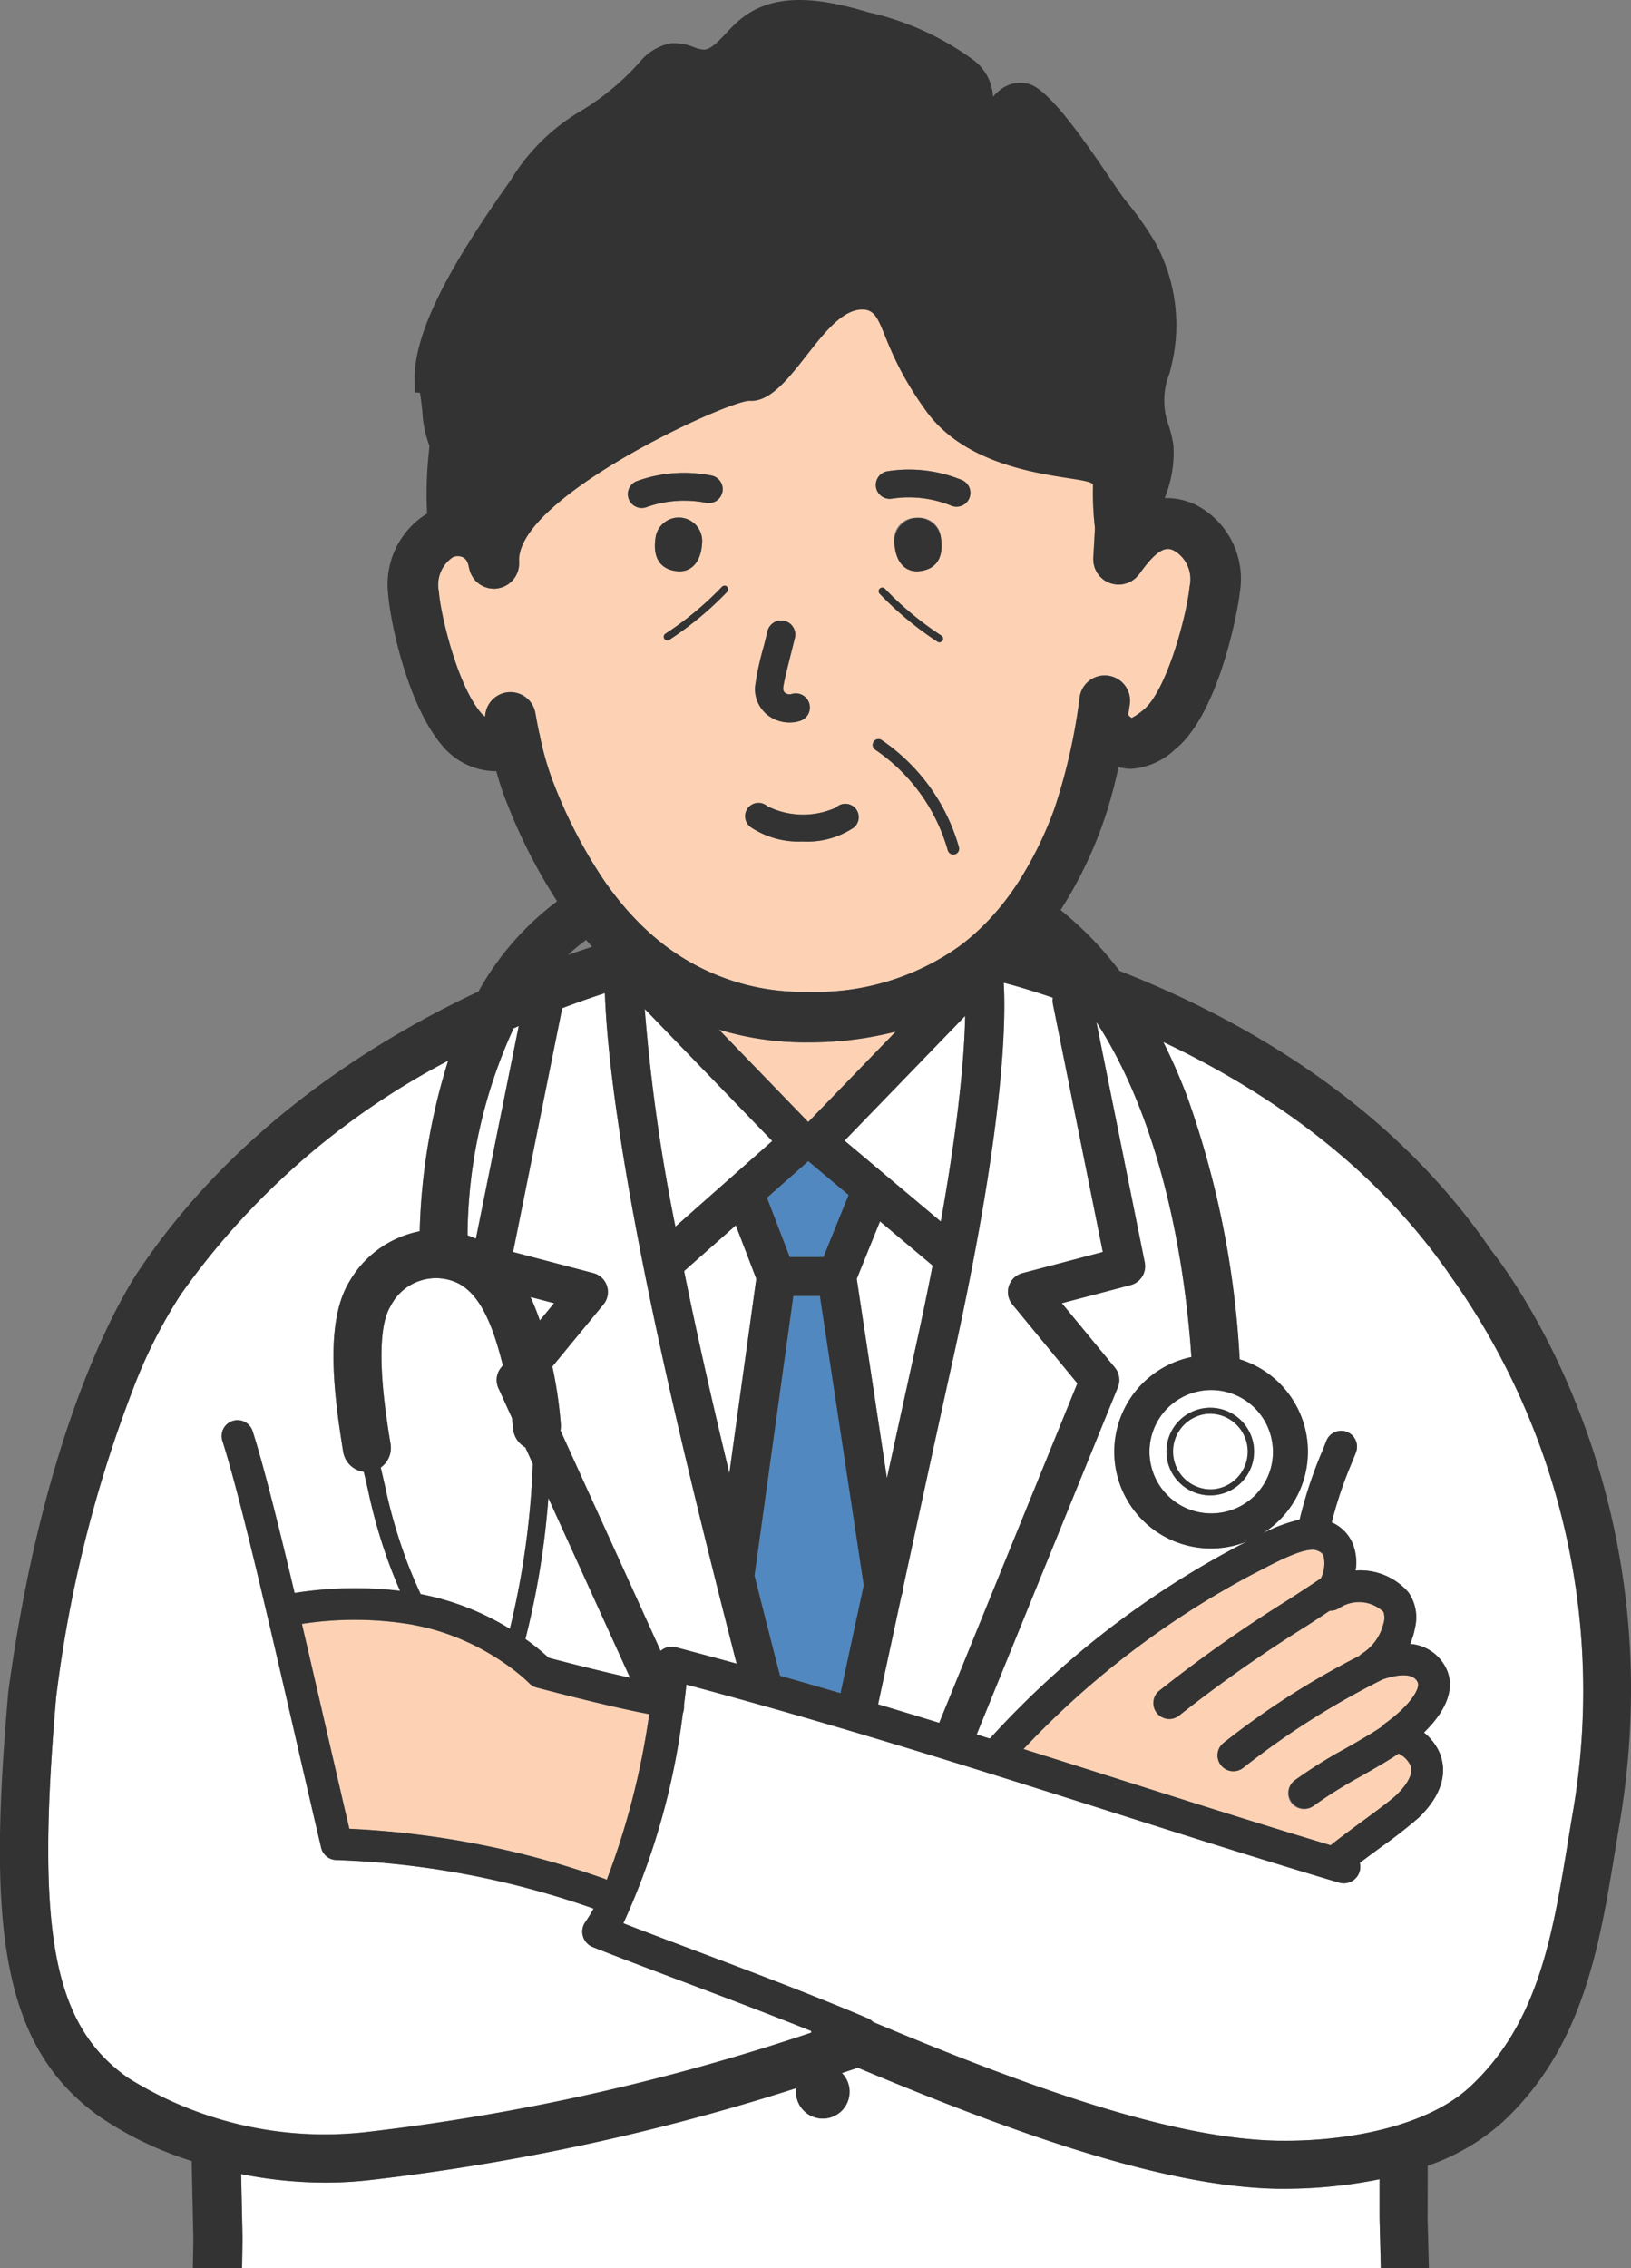 <svg xmlns="http://www.w3.org/2000/svg" width="97.401" height="135.433" viewBox="0 0 97.401 135.433"><rect x="0" y="0" width="97.401" height="135.433" fill="#808080" stroke="none"/><g transform="translate(-1363.811 -868.724)"><path d="M1457.231,1021.324c-.12-.133-.238-.272-.356-.41a13.053,13.053,0,0,0-1.081.892C1456.327,1021.619,1456.808,1021.459,1457.231,1021.324Z" transform="translate(-58.064 -96.067)" fill="none"/><path d="M1491.141,1102.3c.418-1.947.889-4.137,1.386-6.44l-2.618-17.277h-1.586l-2.317,16.7q.718,2.862,1.523,5.978Q1489.352,1101.777,1491.141,1102.3Z" transform="translate(-77.134 -132.471)" fill="#5288c0"/><path d="M1488.032,1058.929l1.356,3.542h2.015l1.5-3.705-2.4-2.018Z" transform="translate(-78.413 -118.686)" fill="#5288c0"/><path d="M1529.561,1151.9l.072.022c-.017-.015-.031-.033-.047-.049Z" transform="translate(-104.627 -178.736)" fill="#fff"/><path d="M1521.162,1085.224q.131-.8.265-1.6a42.719,42.719,0,0,0-7.1-31.962c-.026-.031-.051-.066-.074-.1-4.656-6.867-11.312-11.3-17.254-14.114a34.675,34.675,0,0,1,1.452,3.332,55.542,55.542,0,0,1,3.109,15.615,5.768,5.768,0,0,1,1.37,10.4,9.533,9.533,0,0,1,2.21-.826,25.779,25.779,0,0,1,1.339-4.06c.094-.229.18-.434.252-.629a.948.948,0,1,1,1.776.666c-.08.213-.172.437-.276.687a24.033,24.033,0,0,0-1.175,3.5,2.4,2.4,0,0,1,1.281,1.333,3.123,3.123,0,0,1,.149,1.544,3.8,3.8,0,0,1,3.158,1.307,2.629,2.629,0,0,1,.388,2.1,4.407,4.407,0,0,1-.294.973,2.6,2.6,0,0,1,2.209,1.584c.459,1.1-.042,2.411-1.382,3.706a3.268,3.268,0,0,1,.863,1.059c.36.729.687,2.221-1.176,4.026a28.87,28.87,0,0,1-2.286,1.78c-.417.307-.861.634-1.231.917a.982.982,0,0,1-.01.511.991.991,0,0,1-1.234.669c-4.516-1.342-9.01-2.768-13.769-4.279-7.99-2.537-16.248-5.154-25.2-7.544q-.066.612-.148,1.231a1.165,1.165,0,0,1-.069.5,42.729,42.729,0,0,1-3.552,12.522c1.282.5,2.727,1.042,4.236,1.611,3.347,1.262,7.14,2.693,10.358,4.062a.982.982,0,0,1,.323.222c8.83,3.7,17.728,6.984,24.24,7.089,3.77.062,8.737-.751,11.393-3.21C1519.389,1096.063,1520.25,1090.8,1521.162,1085.224Z" transform="translate(-63.722 -106.503)" fill="#fff"/><path d="M1449.716,1078.73a13.779,13.779,0,0,1,.56,1.405l.852-1.034Z" transform="translate(-54.227 -132.563)" fill="#fff"/><path d="M1442.583,1034.854l-.307.136a30.006,30.006,0,0,0-2.753,12.359q.253.09.5.2Z" transform="translate(-47.793 -104.867)" fill="#fff"/><path d="M1470.856,1212.513c0-.012,0-.025,0-.038s0-.845,0-2.289a28.73,28.73,0,0,1-5.672.571l-.384,0c-6.934-.112-16.069-3.446-25.1-7.229l-.751.252-.2.066a1.6,1.6,0,1,1-2.743,1.12,1.572,1.572,0,0,1,.022-.221,133.362,133.362,0,0,1-25.377,5.48,23.134,23.134,0,0,1-2.75.162,25.656,25.656,0,0,1-5.032-.51l.083,3.8c0,.019,0,.037,0,.055,0,.072-.01.684-.028,1.76h68.007C1470.886,1213.673,1470.857,1212.583,1470.856,1212.513Z" transform="translate(-24.656 -211.338)" fill="#fff"/><path d="M1477.3,1081.938l1.61-11.61-1.223-3.195-3.089,2.732c.3,1.492.639,3.091,1.019,4.808C1476.107,1076.87,1476.67,1079.3,1477.3,1081.938Z" transform="translate(-69.936 -125.243)" fill="#fff"/><path d="M1450.286,1120.828c.724.19,2.962.77,4.859,1.19l-4.878-10.732a48.765,48.765,0,0,1-1.372,8.42A13.708,13.708,0,0,1,1450.286,1120.828Z" transform="translate(-53.708 -153.113)" fill="#fff"/><path d="M1506.017,1074.27c.409-1.851.762-3.555,1.071-5.137l-3.142-2.639-1.389,3.435,1.8,11.9C1504.927,1079.227,1505.491,1076.646,1506.017,1074.27Z" transform="translate(-87.581 -124.839)" fill="#fff"/><path d="M1531.162,1049.91l-4.107,1.081,3.166,3.844a1.165,1.165,0,0,1,.18,1.179l-8.432,20.731.791.246a54.087,54.087,0,0,1,14.872-11.522c.149-.073.318-.162.5-.256a5.72,5.72,0,0,1-1.5.385,5.849,5.849,0,0,1-.669.038,5.775,5.775,0,0,1-1.169-11.428c-.328-4.806-1.508-13.59-5.679-20.011l2.89,14.356A1.165,1.165,0,0,1,1531.162,1049.91Z" transform="translate(-99.835 -104.453)" fill="#fff"/><path d="M1451.7,1046.254a1.165,1.165,0,0,1,.6,1.868l-3.053,3.707a25.753,25.753,0,0,1,.506,3.462,1.426,1.426,0,0,1-.022.358l5.983,13.163.01-.009a.953.953,0,0,1,.089-.064c.022-.015.042-.033.066-.046a1.072,1.072,0,0,1,.1-.046c.025-.011.048-.024.074-.033s.062-.015.094-.023a.894.894,0,0,1,.1-.022c.027,0,.055,0,.082,0a.989.989,0,0,1,.117,0h.011a.838.838,0,0,1,.087.016c.029,0,.058.006.087.014l.023.006h0q1.819.479,3.6.97c-1.823-7.093-3.3-13.186-4.391-18.128-2.763-12.5-3.378-18.963-3.478-21.911-.7.225-1.562.521-2.551.9l-2.932,14.563Z" transform="translate(-52.446 -101.506)" fill="#fff"/><path d="M1516.443,1028.758c-1.609-.546-2.53-.792-2.932-.889.145,2.464-.011,8.81-3.042,22.523-.933,4.221-1.991,9.09-2.961,13.581a1.162,1.162,0,0,1-.1.476c-.5,2.331-.98,4.546-1.4,6.5q1.842.551,3.652,1.107l8.247-20.276-3.881-4.712a1.165,1.165,0,0,1,.6-1.868l4.8-1.264-2.979-14.8A1.149,1.149,0,0,1,1516.443,1028.758Z" transform="translate(-89.758 -100.458)" fill="#fff"/><path d="M1426.05,1077.329c-1.061,1.735-.291,6.457,0,8.235a1.429,1.429,0,0,1-.588,1.4c.09.376.17.727.246,1.057a30.5,30.5,0,0,0,1.339,4.609c.2.535.48,1.192.8,1.893a15.893,15.893,0,0,1,5.329,2.072,49.341,49.341,0,0,0,1.371-9.851l-.447-.984a1.43,1.43,0,0,1-.734-1.144c-.016-.205-.044-.409-.065-.614l-.81-1.783a1.166,1.166,0,0,1,.161-1.223l.107-.129c-.122-.493-.256-.982-.41-1.465-.589-1.841-1.3-2.929-2.237-3.425A3.034,3.034,0,0,0,1426.05,1077.329Z" transform="translate(-38.916 -130.61)" fill="#fff"/><path d="M1404.14,1093.391a.992.992,0,0,1-.441-1.5,7.682,7.682,0,0,0,.488-.8c-.018-.007-.036-.009-.054-.017a51.51,51.51,0,0,0-15.338-2.883.948.948,0,0,1-.876-.73c-.522-2.22-1.066-4.58-1.61-6.941-1.6-6.946-3.255-14.128-4.288-17.354a.948.948,0,0,1,1.806-.578c.655,2.046,1.542,5.6,2.506,9.662a23.063,23.063,0,0,1,6.3-.126c-.217-.5-.4-.953-.547-1.33a31.847,31.847,0,0,1-1.381-4.747c-.077-.336-.156-.678-.241-1.038a1.431,1.431,0,0,1-1.228-1.187c-.64-3.921-1.036-7.87.384-10.193a6.231,6.231,0,0,1,4.185-2.979,37.115,37.115,0,0,1,1.7-10.186,45.26,45.26,0,0,0-15.957,13.943l-.028.04a29.88,29.88,0,0,0-2.854,5.677,77.048,77.048,0,0,0-4.574,18.358c-1.216,14.046-.174,19.567,4.282,22.712a22.111,22.111,0,0,0,14.214,3.248,130.408,130.408,0,0,0,26.6-5.94c0-.034,0-.068,0-.1-2.526-1.015-5.228-2.034-7.688-2.961C1407.537,1094.7,1405.682,1094,1404.14,1093.391Z" transform="translate(-4.929 -108.411)" fill="#fff"/><path d="M1468.223,1032.1a108.651,108.651,0,0,0,1.833,13l5.784-5.116-1.63-1.688-4.708-4.873Z" transform="translate(-65.909 -103.128)" fill="#fff"/><path d="M1507.372,1038.627c.187-1.583.3-2.9.358-3.968.03-.539.047-1.013.056-1.435l-2.074,2.144-1.149,1.187-3.983,4.117,5.751,4.831C1506.819,1042.781,1507.15,1040.51,1507.372,1038.627Z" transform="translate(-86.335 -103.837)" fill="#fff"/><path d="M1557.343,1098.131a2.243,2.243,0,0,0-1.4-.49,2.324,2.324,0,0,0-.261.015,2.259,2.259,0,1,0,1.662.475Z" transform="translate(-119.852 -144.5)" fill="#fff"/><path d="M1557.307,1097.06a3.685,3.685,0,1,0-3.241,4.081A3.66,3.66,0,0,0,1557.307,1097.06Zm-3.419,3.01a2.75,2.75,0,0,1-.3.017,2.617,2.617,0,1,1,.3-.017Z" transform="translate(-117.504 -142.072)" fill="#fff"/><path d="M1485.517,1036.205a17.861,17.861,0,0,1-5.28-.763l5.317,5.5.016.017.021-.022,5.2-5.378a20.806,20.806,0,0,1-5.226.642Z" transform="translate(-73.492 -105.238)" fill="#fdd2b4"/><path d="M1445.265,938.756c.346.455.7.881,1.071,1.283l.055.06a15.475,15.475,0,0,0,1.706,1.594,13.621,13.621,0,0,0,8.817,2.97,14.768,14.768,0,0,0,8.985-2.689q.485-.357.941-.761t.856-.832a15.211,15.211,0,0,0,1.122-1.335q.344-.459.664-.957a22.128,22.128,0,0,0,2.138-4.359,34.663,34.663,0,0,0,1.506-6.636,1.512,1.512,0,1,1,2.991.441c-.03.2-.062.4-.093.594a1.174,1.174,0,0,0,.209.183,3.876,3.876,0,0,0,.7-.482c1.384-1.1,2.6-5.657,2.76-7.364a1.988,1.988,0,0,0-.8-2.069c-.4-.238-.893-.536-2.2,1.318-.007.009-.015.016-.022.025-.029.039-.063.074-.1.111a1.509,1.509,0,0,1-.106.114c-.029.026-.061.047-.092.07a1.56,1.56,0,0,1-.143.1c-.034.02-.07.034-.105.052a1.52,1.52,0,0,1-.154.072c-.042.015-.086.024-.13.035a1.451,1.451,0,0,1-.152.038c-.042.007-.086.007-.129.01a1.421,1.421,0,0,1-.171.007l-.028,0c-.034,0-.065-.012-.1-.016a1.461,1.461,0,0,1-.169-.027c-.048-.012-.093-.029-.139-.045a1.392,1.392,0,0,1-.138-.052,1.53,1.53,0,0,1-.149-.084c-.029-.017-.059-.03-.087-.049-.008-.005-.014-.013-.021-.018a1.569,1.569,0,0,1-.13-.112c-.032-.03-.066-.057-.095-.089s-.061-.077-.09-.117-.06-.076-.085-.118-.043-.086-.064-.129-.045-.086-.061-.131-.026-.094-.039-.141-.027-.094-.035-.143-.007-.087-.01-.131a1.573,1.573,0,0,1-.007-.169c0-.01,0-.019,0-.028q.055-.906.1-1.789a18.024,18.024,0,0,1-.114-2.552,32.685,32.685,0,0,0-.162-3.725c-.067-.543-.2-1.181-.343-1.857a18.787,18.787,0,0,1-.457-2.866l0-.083a18.6,18.6,0,0,0-.85-5.782,7.816,7.816,0,0,0-1.355-2.137,16.086,16.086,0,0,1-1.065-1.453,3.458,3.458,0,0,0-.95-.524,7.6,7.6,0,0,1-.918-.461q-.459-.175-.936-.314l-.092.318-.326.171a13.127,13.127,0,0,1-6.018,1.244c-2.392.021-4.814-.042-7.2-.188-1.193-.073-2.4-.169-3.592-.283-.265-.025-.548-.078-.822-.129a3.969,3.969,0,0,0-1.377-.111c-.225.06-.469.121-.725.184-.235.058-.494.122-.761.193a12.976,12.976,0,0,0-3.011,1.964c-.238.4-.475.774-.706,1.131a11.077,11.077,0,0,0-1.385,2.647l-.076.225a19.854,19.854,0,0,0-1.015,3.572,17.1,17.1,0,0,1-.266,1.877c-.126,3.089-.086,7.118.138,10.972,0,.024,0,.046,0,.069,0,.053,0,.106-.007.159s-.01.095-.019.141-.022.1-.036.146a1.6,1.6,0,0,1-.181.394,1.447,1.447,0,0,1-.085.117c-.03.037-.06.073-.093.108s-.07.068-.108.1-.073.061-.112.088-.082.053-.125.077-.087.047-.133.068-.089.035-.135.051a1.466,1.466,0,0,1-.152.042c-.023.005-.043.014-.066.018s-.055,0-.083.006-.054.011-.082.013l-.089,0-.025,0a1.418,1.418,0,0,1-.143-.014,1.48,1.48,0,0,1-.151-.02c-.043-.01-.084-.024-.126-.038a1.432,1.432,0,0,1-.15-.051c-.039-.017-.075-.038-.112-.058a1.468,1.468,0,0,1-.138-.079c-.035-.024-.068-.052-.1-.079a1.464,1.464,0,0,1-.117-.1c-.031-.031-.059-.065-.088-.1a1.392,1.392,0,0,1-.094-.121c-.025-.036-.046-.075-.068-.114a1.4,1.4,0,0,1-.071-.141c-.017-.04-.031-.082-.045-.124a1.466,1.466,0,0,1-.044-.159c0-.02-.013-.038-.016-.059-.082-.486-.3-.59-.372-.624a.712.712,0,0,0-.583-.005,1.988,1.988,0,0,0-.844,2.05c.1,1.367,1.1,5.6,2.514,7.247a1.483,1.483,0,0,0,.251.231,1.512,1.512,0,0,1,3-.218q.11.624.228,1.184a1.479,1.479,0,0,1,.056.257,17.859,17.859,0,0,0,.725,2.543,29.353,29.353,0,0,0,2.885,5.7Q1444.885,938.253,1445.265,938.756Zm16.389-25.173a8.282,8.282,0,0,1,4.467.536.829.829,0,1,1-.687,1.51,6.713,6.713,0,0,0-3.512-.408.829.829,0,0,1-.269-1.637Zm3.22,9.815a.216.216,0,0,1-.118.4.214.214,0,0,1-.118-.035,19.7,19.7,0,0,1-3.45-2.863.216.216,0,0,1,.312-.3A19.271,19.271,0,0,0,1464.874,923.4Zm-1.449-7.031a1.286,1.286,0,0,1,1.427,1.2c.184,1.272-.359,1.881-1.285,1.98-.756.081-1.424-.42-1.5-1.687A1.285,1.285,0,0,1,1463.424,916.367Zm-2.6,13.355a.346.346,0,0,1,.481-.094,11.548,11.548,0,0,1,4.618,6.4.346.346,0,1,1-.667.185,10.845,10.845,0,0,0-4.338-6.015A.346.346,0,0,1,1460.823,929.723ZM1447.8,917.572a1.4,1.4,0,0,1,2.784.293c-.075,1.266-.742,1.768-1.5,1.687C1448.159,919.452,1447.617,918.844,1447.8,917.572Zm6.476,6.406c.077-.3.149-.589.2-.819a.842.842,0,1,1,1.637.393c-.057.235-.13.527-.208.838-.164.651-.47,1.864-.483,2.126a.322.322,0,0,0,.113.3.451.451,0,0,0,.366.074.842.842,0,1,1,.491,1.61,2.018,2.018,0,0,1-.589.087,2.138,2.138,0,0,1-1.3-.437,1.989,1.989,0,0,1-.768-1.7A17.615,17.615,0,0,1,1454.277,923.977Zm-.92,9.73a.8.8,0,0,1,1.123-.124,4.774,4.774,0,0,0,4.1.079.8.8,0,1,1,1.043,1.21,5.008,5.008,0,0,1-3.037.819,5.162,5.162,0,0,1-3.109-.862A.8.8,0,0,1,1453.357,933.707Zm-1.281-13.229a.216.216,0,0,1,.006.306,19.714,19.714,0,0,1-3.45,2.863.219.219,0,0,1-.119.035.216.216,0,0,1-.118-.4,19.272,19.272,0,0,0,3.375-2.8A.216.216,0,0,1,1452.076,920.478Zm-5.384-6.307a8.278,8.278,0,0,1,4.487-.322.829.829,0,1,1-.389,1.613,6.71,6.71,0,0,0-3.525.266.829.829,0,0,1-.574-1.556Z" transform="translate(-44.845 -16.72)" fill="#fdd2b4"/><path d="M1424.588,1133.473a14.409,14.409,0,0,0-3.7-1.768,13.392,13.392,0,0,0-1.354-.338c-.086-.017-.169-.038-.257-.054a20.715,20.715,0,0,0-6.576-.043c.457,1.951.925,3.982,1.388,5.992.488,2.115.975,4.23,1.446,6.242a52.851,52.851,0,0,1,15.277,3,.96.96,0,0,1,.094.052,45.908,45.908,0,0,0,2.506-9.677c.012-.076.024-.152.035-.228-.016,0-.031,0-.047,0l-.129-.025c-2.408-.455-6.385-1.513-6.557-1.558a.952.952,0,0,1-.438-.258,9.237,9.237,0,0,0-.795-.687C1425.237,1133.924,1424.935,1133.7,1424.588,1133.473Z" transform="translate(-30.861 -165.575)" fill="#fdd2b4"/><path d="M1545.489,1122.619c.741-.484,1.394-.91,1.874-1.234a2.034,2.034,0,0,0,.161-1.333c-.047-.119-.136-.254-.446-.349-.656-.2-2.354.688-3.171,1.115-.219.114-.421.22-.6.308a52.517,52.517,0,0,0-13.678,10.424c.016.016.029.034.046.049q2.826.889,5.6,1.772c4.375,1.389,8.527,2.707,12.672,3.95.439-.365,1.1-.855,1.847-1.4.828-.61,1.767-1.3,2.091-1.615.393-.381,1.026-1.109.845-1.7a1.46,1.46,0,0,0-.725-.759c-.649.434-1.419.876-2.222,1.335a27.061,27.061,0,0,0-2.838,1.77.948.948,0,1,1-1.159-1.5,28.149,28.149,0,0,1,3.056-1.915c.773-.443,1.562-.895,2.174-1.31a.948.948,0,0,1,.191-.188c1.568-1.132,2.08-2.105,1.943-2.435-.283-.679-1.422-.414-2.1-.187a48.257,48.257,0,0,0-8.343,5.29.948.948,0,0,1-1.2-1.466,48.32,48.32,0,0,1,8.149-5.229.944.944,0,0,1,.174-.143,2.937,2.937,0,0,0,1.269-1.787,1.139,1.139,0,0,0,0-.7,2.129,2.129,0,0,0-2.676-.2.943.943,0,0,1-.527.132c-.4.265-.865.568-1.371.9a83.952,83.952,0,0,0-7.583,5.325.948.948,0,0,1-1.266-1.412A82.878,82.878,0,0,1,1545.489,1122.619Z" transform="translate(-104.67 -158.408)" fill="#fdd2b4"/><path d="M1556.955,1097.242a2.615,2.615,0,1,0-1.631,4.663,2.716,2.716,0,0,0,.3-.017,2.615,2.615,0,0,0,1.329-4.646Zm-1.369,4.292a2.259,2.259,0,0,1-.514-4.488,2.3,2.3,0,0,1,.261-.015,2.259,2.259,0,0,1,.252,4.5Z" transform="translate(-119.242 -143.89)" fill="#333"/><path d="M1484.854,1000.212a5.162,5.162,0,0,0,3.109.862,5.008,5.008,0,0,0,3.037-.819.8.8,0,1,0-1.043-1.21,4.774,4.774,0,0,1-4.1-.079.8.8,0,1,0-1,1.246Z" transform="translate(-76.218 -82.102)" fill="#333"/><path d="M1486.845,974.884a2.137,2.137,0,0,0,1.3.437,2.018,2.018,0,0,0,.589-.087.842.842,0,1,0-.491-1.61.451.451,0,0,1-.366-.074.322.322,0,0,1-.113-.3c.013-.262.319-1.475.483-2.126.079-.311.152-.6.208-.838a.842.842,0,1,0-1.637-.393c-.055.23-.127.515-.2.819a17.59,17.59,0,0,0-.533,2.474A1.989,1.989,0,0,0,1486.845,974.884Z" transform="translate(-77.178 -63.452)" fill="#333"/><path d="M1509.609,995.029a.346.346,0,1,0,.667-.185,11.549,11.549,0,0,0-4.619-6.4.346.346,0,0,0-.386.574A10.844,10.844,0,0,1,1509.609,995.029Z" transform="translate(-89.198 -75.531)" fill="#333"/><path d="M1472.686,954.077a1.4,1.4,0,0,0-2.784-.293c-.183,1.272.359,1.881,1.285,1.98C1471.944,955.845,1472.611,955.344,1472.686,954.077Z" transform="translate(-66.946 -52.932)" fill="#333"/><path d="M1510.143,955.764c.926-.1,1.469-.708,1.285-1.98a1.4,1.4,0,0,0-2.783.293C1508.719,955.344,1509.387,955.845,1510.143,955.764Z" transform="translate(-91.422 -52.932)" fill="#333"/><path d="M1471.408,966.43a.216.216,0,0,0,.237.362,19.709,19.709,0,0,0,3.45-2.863.216.216,0,1,0-.312-.3A19.262,19.262,0,0,1,1471.408,966.43Z" transform="translate(-67.858 -59.866)" fill="#333"/><path d="M1506.168,963.931a.216.216,0,0,0-.006.306,19.694,19.694,0,0,0,3.45,2.863.217.217,0,0,0,.3-.063.217.217,0,0,0-.063-.3,19.272,19.272,0,0,1-3.374-2.8A.216.216,0,0,0,1506.168,963.931Z" transform="translate(-89.819 -60.06)" fill="#333"/><path d="M1466.315,947.383a.834.834,0,0,0,.287-.051,6.71,6.71,0,0,1,3.525-.266.829.829,0,1,0,.389-1.613,8.276,8.276,0,0,0-4.487.322.829.829,0,0,0,.287,1.607Z" transform="translate(-64.18 -48.325)" fill="#333"/><path d="M1506.608,946.494a6.713,6.713,0,0,1,3.511.408.829.829,0,0,0,.687-1.51,8.28,8.28,0,0,0-4.467-.535.829.829,0,1,0,.269,1.637Z" transform="translate(-89.53 -47.994)" fill="#333"/><path d="M1449.073,998.045a13.1,13.1,0,0,0,4.462-2.6c4.8-4.448,5.786-10.452,6.736-16.259q.129-.791.263-1.588c3.359-19.879-6.8-33.127-7.657-34.2-6.05-8.893-15.141-13.942-22.209-16.7a20.613,20.613,0,0,0-3.518-3.634,25.207,25.207,0,0,0,2.464-5,27.088,27.088,0,0,0,.992-3.536,3,3,0,0,0,.358.074,2.838,2.838,0,0,0,.412.03,4.247,4.247,0,0,0,2.6-1.153c2.63-2.1,3.781-8.371,3.883-9.437a4.964,4.964,0,0,0-2.251-4.952,3.958,3.958,0,0,0-2.242-.624c.017-.046.035-.091.05-.138a7.126,7.126,0,0,0,.47-3.014,7.029,7.029,0,0,0-.283-1.184,4.363,4.363,0,0,1,.064-3.15c.08-.334.164-.68.229-1.031a10.235,10.235,0,0,0-1.156-6.85A19.415,19.415,0,0,0,1431,880.66c-.792-1-4.116-6.481-5.741-6.922a1.916,1.916,0,0,0-1.563.242,2.589,2.589,0,0,0-.583.525,2.924,2.924,0,0,0-1.162-2.192,16.793,16.793,0,0,0-6.245-2.845c-2.791-.822-5.665-1.329-7.786.5a10.14,10.14,0,0,0-.754.747c-.47.5-.915.974-1.333.974h-.013a2.277,2.277,0,0,1-.582-.151,3.066,3.066,0,0,0-1.389-.227,3.2,3.2,0,0,0-1.855,1.143,15.2,15.2,0,0,1-3.546,2.927,12,12,0,0,0-4.153,4.123c-2.849,4.032-5.756,8.593-5.722,11.839l.009.814.306.016c.057.322.109.789.145,1.107a6.505,6.505,0,0,0,.422,2.056q-.015.181-.031.368a23.181,23.181,0,0,0-.108,3.687,4.964,4.964,0,0,0-2.318,4.868c.105,1.462,1.106,6.515,3.234,9a4.209,4.209,0,0,0,3.007,1.511c.065,0,.129,0,.193,0h.017c.164.6.337,1.137.519,1.606a32.474,32.474,0,0,0,3.114,6.166,17.03,17.03,0,0,0-4.7,5.389c-6.02,2.821-14.372,7.956-20.133,16.444-.4.553-5.609,8.106-7.941,25.351,0,.023-.005.046-.007.068-1.164,13.417-.635,21.019,5.482,25.337a20.814,20.814,0,0,0,5.475,2.631l.1,4.615c0,.148-.012.763-.028,1.779h2.934c.017-1.077.027-1.689.028-1.76q0-.028,0-.055l-.083-3.8a25.649,25.649,0,0,0,5.033.51,23.155,23.155,0,0,0,2.75-.162,133.364,133.364,0,0,0,25.377-5.48,1.553,1.553,0,0,0-.023.221,1.6,1.6,0,1,0,2.743-1.12l.2-.066.751-.252c9.035,3.783,18.171,7.117,25.1,7.229l.384,0a28.737,28.737,0,0,0,5.672-.57c0,1.444,0,2.289,0,2.289s0,.025,0,.038c0,.07.031,1.159.076,2.981h2.869c-.042-1.661-.07-2.742-.078-3.037C1449.067,1000.962,1449.068,999.833,1449.073,998.045Zm-14.112-48.288a5.774,5.774,0,0,0,1.838,11.39,5.713,5.713,0,0,0,1.5-.385c-.18.094-.349.183-.5.256a54.085,54.085,0,0,0-14.872,11.522l-.791-.246,8.432-20.731a1.164,1.164,0,0,0-.18-1.179l-3.166-3.844,4.107-1.081a1.165,1.165,0,0,0,.846-1.356l-2.89-14.356C1433.453,936.166,1434.634,944.951,1434.961,949.756Zm-2.028,21.295a.948.948,0,0,0,1.339.073,84,84,0,0,1,7.583-5.325c.506-.33.97-.633,1.371-.9a.941.941,0,0,0,.527-.132,2.129,2.129,0,0,1,2.677.2,1.139,1.139,0,0,1,0,.7,2.937,2.937,0,0,1-1.269,1.787.945.945,0,0,0-.174.144,48.314,48.314,0,0,0-8.149,5.229.948.948,0,0,0,1.2,1.466,48.272,48.272,0,0,1,8.343-5.29c.674-.227,1.813-.492,2.1.187.137.329-.375,1.3-1.943,2.435a.946.946,0,0,0-.191.188c-.612.415-1.4.867-2.174,1.309a28.168,28.168,0,0,0-3.056,1.915.948.948,0,0,0,1.159,1.5,27.051,27.051,0,0,1,2.838-1.77c.8-.459,1.573-.9,2.222-1.335a1.458,1.458,0,0,1,.725.759c.181.59-.452,1.317-.845,1.7-.325.315-1.263,1.006-2.091,1.615-.745.549-1.408,1.038-1.847,1.4-4.145-1.244-8.3-2.561-12.672-3.95q-2.775-.881-5.6-1.772l-.072-.023.025-.026a52.514,52.514,0,0,1,13.678-10.424c.178-.088.38-.194.6-.308.817-.427,2.516-1.315,3.171-1.115.311.095.4.23.446.349a2.034,2.034,0,0,1-.161,1.333c-.48.323-1.133.75-1.874,1.234a82.84,82.84,0,0,0-7.812,5.5A.948.948,0,0,0,1432.933,971.051Zm3.628-11.982a3.685,3.685,0,1,1,3.242-4.081A3.662,3.662,0,0,1,1436.561,959.069Zm-6.89-15.585-4.8,1.264a1.165,1.165,0,0,0-.6,1.867l3.881,4.712L1419.9,971.6q-1.81-.556-3.652-1.107c.42-1.959.9-4.174,1.4-6.505a1.161,1.161,0,0,0,.1-.476c.97-4.491,2.028-9.359,2.961-13.581,3.031-13.713,3.187-20.059,3.042-22.523.4.1,1.323.343,2.932.889a1.149,1.149,0,0,0,.008.386Zm-15.425-6.651,3.983-4.117,1.149-1.187,2.073-2.144c-.009.422-.026.9-.056,1.435-.061,1.071-.172,2.385-.359,3.968-.222,1.883-.554,4.155-1.04,6.875Zm.241,3.245-1.5,3.705h-2.015l-1.356-3.541,2.466-2.182ZM1412.1,935.7l-.021.022-.016-.017-5.317-5.5a17.865,17.865,0,0,0,5.28.763h.052a20.806,20.806,0,0,0,5.226-.642Zm-3.8-.535,1.63,1.688-5.784,5.116a108.7,108.7,0,0,1-1.833-13l1.278,1.323Zm-.545,6.723,1.223,3.195-1.61,11.61c-.635-2.641-1.2-5.069-1.683-7.264-.38-1.717-.717-3.316-1.019-4.808Zm3.433,4.223h1.586l2.618,17.277c-.5,2.3-.968,4.493-1.386,6.44q-1.788-.526-3.612-1.042-.805-3.116-1.523-5.978Zm3.786-1.024,1.389-3.435,3.142,2.639c-.309,1.582-.661,3.286-1.071,5.137-.525,2.376-1.09,4.958-1.656,7.561Zm-18.182-29.8a17.838,17.838,0,0,1-.725-2.543,1.458,1.458,0,0,0-.057-.257q-.118-.56-.228-1.184a1.512,1.512,0,0,0-3,.218,1.475,1.475,0,0,1-.251-.231c-1.412-1.648-2.415-5.88-2.514-7.247a1.988,1.988,0,0,1,.845-2.05.712.712,0,0,1,.583.005c.071.034.29.138.372.624,0,.021.012.039.016.059a1.447,1.447,0,0,0,.044.159c.014.042.028.084.045.124a1.48,1.48,0,0,0,.071.141c.022.039.043.077.068.114a1.35,1.35,0,0,0,.094.121c.029.034.056.068.088.1a1.438,1.438,0,0,0,.117.1c.034.027.066.055.1.079a1.484,1.484,0,0,0,.138.079c.037.02.073.041.112.058a1.443,1.443,0,0,0,.15.051c.042.013.083.028.126.038a1.5,1.5,0,0,0,.151.02,1.414,1.414,0,0,0,.143.014l.025,0,.089,0c.028,0,.055-.01.082-.013s.055,0,.083-.006.044-.013.066-.018a1.468,1.468,0,0,0,.152-.042c.046-.015.091-.031.135-.051s.09-.043.133-.068.084-.049.125-.077.076-.057.112-.088.074-.065.108-.1.063-.071.093-.108.059-.076.086-.117a1.439,1.439,0,0,0,.072-.126,1.386,1.386,0,0,0,.062-.131,1.43,1.43,0,0,0,.047-.137c.014-.048.027-.1.036-.146s.014-.094.019-.142.007-.105.007-.159c0-.023,0-.045,0-.069-.224-3.853,12.584-9.692,13.777-9.619,2.387.146,4.314-5.432,6.706-5.453,1.42-.013.856,1.965,3.832,6.072,3.082,4.251,9.957,3.779,9.96,4.412a18.061,18.061,0,0,0,.114,2.552q-.041.884-.1,1.789c0,.01,0,.018,0,.028a1.511,1.511,0,0,0,.007.169c0,.044,0,.088.01.131s.023.1.035.143.022.1.039.141.04.087.061.131.039.088.064.13.057.078.086.118.057.081.09.117.063.059.095.089a1.594,1.594,0,0,0,.13.112c.008.005.013.013.021.018.028.019.058.032.087.049a1.529,1.529,0,0,0,.149.084,1.423,1.423,0,0,0,.138.052c.046.016.091.033.139.045a1.455,1.455,0,0,0,.169.027c.033,0,.064.014.1.016h.028a1.449,1.449,0,0,0,.171-.007c.043,0,.087,0,.129-.01a1.435,1.435,0,0,0,.152-.038c.044-.011.088-.02.13-.035a1.444,1.444,0,0,0,.154-.072c.035-.018.072-.032.105-.052a1.559,1.559,0,0,0,.143-.1c.031-.024.063-.045.092-.07a1.506,1.506,0,0,0,.106-.114,1.441,1.441,0,0,0,.1-.111c.007-.009.015-.016.022-.025,1.307-1.854,1.8-1.556,2.2-1.318a1.988,1.988,0,0,1,.8,2.069c-.164,1.707-1.377,6.259-2.76,7.364a3.883,3.883,0,0,1-.7.482,1.16,1.16,0,0,1-.209-.183c.031-.2.063-.391.093-.594a1.512,1.512,0,1,0-2.991-.441,34.664,34.664,0,0,1-1.506,6.636,22.132,22.132,0,0,1-2.138,4.359q-.322.5-.664.957a15.236,15.236,0,0,1-1.122,1.335q-.415.438-.856.832t-.942.762a14.768,14.768,0,0,1-8.985,2.689,13.622,13.622,0,0,1-8.817-2.97,15.464,15.464,0,0,1-1.706-1.594l-.055-.06c-.368-.4-.725-.828-1.071-1.283q-.381-.5-.743-1.048A29.354,29.354,0,0,1,1396.793,915.286Zm2.375,9.971c-.423.135-.9.3-1.436.483a13.075,13.075,0,0,1,1.081-.892C1398.93,924.984,1399.047,925.123,1399.168,925.256Zm-1.786,3.666c.989-.377,1.852-.673,2.551-.9.1,2.948.715,9.412,3.478,21.911,1.093,4.942,2.569,11.035,4.391,18.128q-1.781-.491-3.6-.969h0l-.023-.006a.868.868,0,0,0-.088-.014.821.821,0,0,0-.087-.016h-.011a.936.936,0,0,0-.117,0c-.027,0-.055,0-.082,0a.881.881,0,0,0-.1.022.9.9,0,0,0-.094.023c-.025.009-.049.022-.074.033a1.061,1.061,0,0,0-.1.046c-.023.013-.044.031-.066.046a.975.975,0,0,0-.089.064l-.01.009-5.983-13.163a1.421,1.421,0,0,0,.023-.358,25.776,25.776,0,0,0-.506-3.462l3.053-3.707a1.165,1.165,0,0,0-.6-1.867l-4.8-1.264Zm-.823,29.25,4.878,10.732c-1.9-.419-4.135-1-4.859-1.19a13.706,13.706,0,0,0-1.391-1.123A48.755,48.755,0,0,0,1396.558,958.172Zm-.509-10.6a13.7,13.7,0,0,0-.56-1.405l1.411.371Zm-.636,21.654a.95.95,0,0,0,.438.258c.171.045,4.149,1.1,6.557,1.558l.13.025c.016,0,.031,0,.047,0-.011.076-.023.152-.035.228a45.916,45.916,0,0,1-2.506,9.677.891.891,0,0,0-.094-.052,52.848,52.848,0,0,0-15.277-3c-.472-2.013-.959-4.128-1.446-6.243-.463-2.01-.931-4.041-1.388-5.992a20.711,20.711,0,0,1,6.576.043c.088.016.17.037.257.053a13.389,13.389,0,0,1,1.354.339,14.4,14.4,0,0,1,3.7,1.768c.347.231.648.451.892.642A9.219,9.219,0,0,1,1395.414,969.227Zm-.93-39.1.306-.136-2.557,12.7q-.249-.114-.5-.2A30.005,30.005,0,0,1,1394.484,930.124Zm-1.052,18.665c.155.483.288.972.41,1.465l-.106.129a1.165,1.165,0,0,0-.161,1.222l.811,1.783c.021.2.049.409.065.614a1.431,1.431,0,0,0,.734,1.144l.447.983a49.321,49.321,0,0,1-1.371,9.851,15.89,15.89,0,0,0-5.329-2.072c-.32-.7-.6-1.359-.8-1.894a30.509,30.509,0,0,1-1.339-4.609c-.076-.329-.156-.681-.246-1.057a1.429,1.429,0,0,0,.588-1.4c-.29-1.778-1.061-6.5,0-8.235a3.034,3.034,0,0,1,4.061-1.355C1392.132,945.86,1392.843,946.948,1393.431,948.789Zm18.827,41.308a130.409,130.409,0,0,1-26.6,5.94,22.111,22.111,0,0,1-14.214-3.248c-4.456-3.146-5.5-8.666-4.282-22.712a77.051,77.051,0,0,1,4.574-18.358,29.866,29.866,0,0,1,2.854-5.677l.028-.04a45.257,45.257,0,0,1,15.957-13.943,37.115,37.115,0,0,0-1.7,10.186,6.231,6.231,0,0,0-4.185,2.978c-1.421,2.323-1.024,6.272-.384,10.193a1.431,1.431,0,0,0,1.229,1.187c.085.36.164.7.241,1.038a31.83,31.83,0,0,0,1.381,4.747c.144.377.331.833.547,1.33a23.071,23.071,0,0,0-6.3.126c-.964-4.066-1.851-7.616-2.506-9.662a.948.948,0,0,0-1.806.578c1.032,3.226,2.687,10.408,4.288,17.354.544,2.361,1.088,4.722,1.61,6.941a.948.948,0,0,0,.876.73,51.509,51.509,0,0,1,15.338,2.883c.018.008.036.01.054.017a7.7,7.7,0,0,1-.488.8.992.992,0,0,0,.441,1.5c1.542.613,3.4,1.312,5.361,2.052,2.46.927,5.161,1.946,7.688,2.961C1412.259,990.029,1412.257,990.063,1412.258,990.1Zm27.936,6.451c-6.512-.1-15.41-3.384-24.24-7.089a.983.983,0,0,0-.323-.222c-3.217-1.369-7.011-2.8-10.358-4.062-1.509-.569-2.953-1.113-4.236-1.611a42.722,42.722,0,0,0,3.552-12.523,1.161,1.161,0,0,0,.069-.5c.055-.412.1-.823.148-1.231,8.953,2.39,17.211,5.007,25.2,7.544,4.758,1.51,9.252,2.937,13.769,4.279a.985.985,0,0,0,1.244-1.179c.37-.283.814-.61,1.231-.917a28.837,28.837,0,0,0,2.286-1.781c1.863-1.8,1.536-3.3,1.176-4.026a3.271,3.271,0,0,0-.863-1.059c1.34-1.3,1.841-2.6,1.382-3.706a2.6,2.6,0,0,0-2.209-1.584,4.423,4.423,0,0,0,.295-.973,2.63,2.63,0,0,0-.388-2.1,3.8,3.8,0,0,0-3.159-1.307,3.119,3.119,0,0,0-.149-1.544,2.4,2.4,0,0,0-1.281-1.333,24.02,24.02,0,0,1,1.175-3.5c.1-.25.2-.475.276-.687a.948.948,0,0,0-1.776-.666c-.073.195-.158.4-.252.629a25.818,25.818,0,0,0-1.339,4.06,9.536,9.536,0,0,0-2.21.826,5.768,5.768,0,0,0-1.37-10.4,55.554,55.554,0,0,0-3.109-15.615,34.769,34.769,0,0,0-1.452-3.332c5.942,2.81,12.6,7.247,17.254,14.114.022.033.048.068.074.1a42.718,42.718,0,0,1,7.1,31.962q-.135.8-.265,1.6c-.912,5.574-1.773,10.839-5.854,14.617C1448.931,995.8,1443.964,996.611,1440.194,996.549Z" transform="translate(0 0)" fill="#333"/></g></svg>